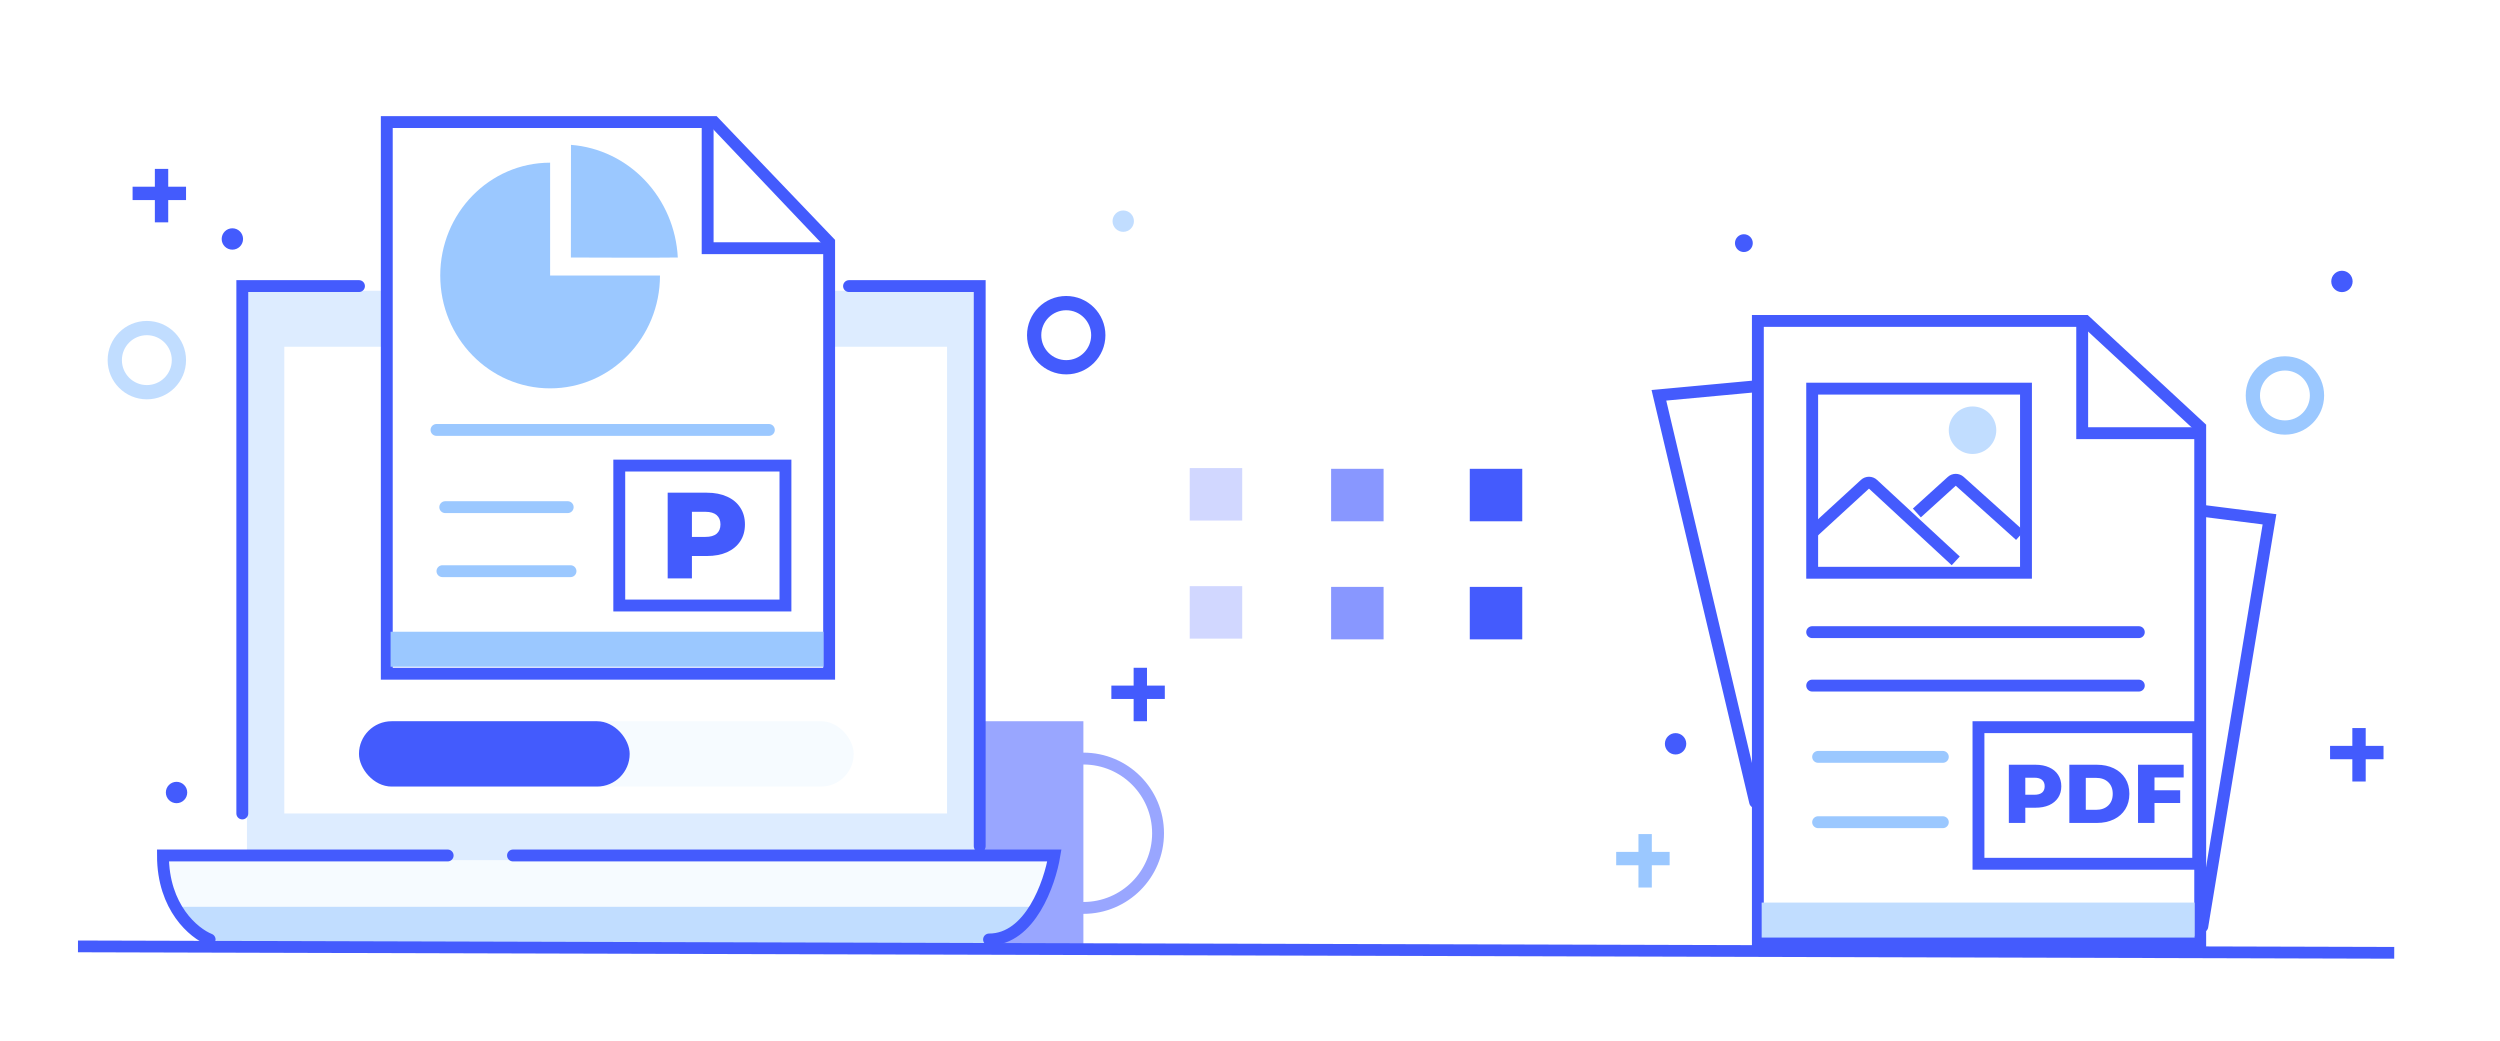 <svg width="449" height="187" viewBox="0 0 449 187" fill="none" xmlns="http://www.w3.org/2000/svg">
<rect width="449" height="187" fill="white"/>
<rect x="164.4" y="129.533" width="30.176" height="40.235" fill="#99A6FF"/>
<path fill-rule="evenodd" clip-rule="evenodd" d="M194.576 137.306C187.758 137.306 182.231 142.833 182.231 149.651C182.231 156.468 187.758 161.995 194.576 161.995C201.394 161.995 206.921 156.468 206.921 149.651C206.921 142.833 201.394 137.306 194.576 137.306ZM180.098 149.651C180.098 141.654 186.58 135.172 194.576 135.172C202.572 135.172 209.054 141.654 209.054 149.651C209.054 157.647 202.572 164.129 194.576 164.129C186.58 164.129 180.098 157.647 180.098 149.651Z" fill="#99A6FF"/>
<path d="M29.267 154.483H188.529C188.529 162.816 181.774 169.571 173.441 169.571H44.355C36.023 169.571 29.267 162.816 29.267 154.483Z" fill="#F6FBFF"/>
<path d="M30.944 162.865H185.176C184.191 166.806 180.65 169.571 176.588 169.571H43.042C38.123 169.571 33.551 167.036 30.944 162.865Z" fill="#C1DDFF"/>
<path d="M44.355 52.22H175.118V154.483H44.355V52.22Z" fill="#DDECFF"/>
<path d="M43.517 146.1V51.382H64.473M152.486 51.382H175.956V151.968M37.65 168.732C34.855 167.615 29.267 163.033 29.267 153.644C36.644 153.644 66.428 153.644 80.399 153.644M92.134 153.644H189.367C188.529 158.674 185.009 168.732 177.632 168.732" stroke="#445BFD" stroke-width="2.133" stroke-linecap="round"/>
<line x1="14.003" y1="169.971" x2="430.003" y2="171.127" stroke="#445BFD" stroke-width="2.11"/>
<rect x="51.061" y="62.278" width="119.027" height="83.822" fill="white"/>
<rect x="64.472" y="129.533" width="88.851" height="11.735" rx="5.868" fill="#F6FBFF"/>
<rect x="64.472" y="129.533" width="48.617" height="11.735" rx="5.868" fill="#435BFD"/>
<rect x="213.676" y="84.066" width="9.425" height="9.425" fill="#D1D7FF"/>
<rect x="213.676" y="105.272" width="9.425" height="9.425" fill="#D1D7FF"/>
<rect x="239.067" y="84.199" width="9.425" height="9.425" fill="#8897FF"/>
<rect x="239.067" y="105.405" width="9.425" height="9.425" fill="#8897FF"/>
<rect x="263.973" y="84.199" width="9.425" height="9.425" fill="#445BFD"/>
<rect x="263.973" y="105.405" width="9.425" height="9.425" fill="#445BFD"/>
<path fill-rule="evenodd" clip-rule="evenodd" d="M19.333 64.68C19.333 60.792 22.485 57.64 26.373 57.64C30.261 57.64 33.413 60.792 33.413 64.68C33.413 68.568 30.261 71.72 26.373 71.72C22.485 71.72 19.333 68.568 19.333 64.68ZM26.373 60.2C23.899 60.2 21.893 62.206 21.893 64.68C21.893 67.154 23.899 69.16 26.373 69.16C28.848 69.16 30.853 67.154 30.853 64.68C30.853 62.206 28.848 60.2 26.373 60.2Z" fill="#C1DDFF"/>
<path fill-rule="evenodd" clip-rule="evenodd" d="M191.493 65.96C194.675 65.96 197.253 63.381 197.253 60.2C197.253 57.019 194.675 54.44 191.493 54.44C188.312 54.44 185.733 57.019 185.733 60.2C185.733 63.381 188.312 65.96 191.493 65.96Z" stroke="#435BFD" stroke-width="2.56"/>
<path fill-rule="evenodd" clip-rule="evenodd" d="M41.733 44.84C42.794 44.84 43.653 43.98 43.653 42.92C43.653 41.86 42.794 41 41.733 41C40.673 41 39.813 41.86 39.813 42.92C39.813 43.98 40.673 44.84 41.733 44.84Z" fill="#435BFD"/>
<path fill-rule="evenodd" clip-rule="evenodd" d="M201.733 41.64C202.794 41.64 203.653 40.78 203.653 39.72C203.653 38.66 202.794 37.8 201.733 37.8C200.673 37.8 199.813 38.66 199.813 39.72C199.813 40.78 200.673 41.64 201.733 41.64Z" fill="#C1DDFF"/>
<path fill-rule="evenodd" clip-rule="evenodd" d="M31.707 144.254C32.767 144.254 33.627 143.394 33.627 142.334C33.627 141.273 32.767 140.414 31.707 140.414C30.646 140.414 29.787 141.273 29.787 142.334C29.787 143.394 30.646 144.254 31.707 144.254Z" fill="#435BFD"/>
<path fill-rule="evenodd" clip-rule="evenodd" d="M33.413 35.933H23.813V33.533H33.413V35.933Z" fill="#435BFD"/>
<path fill-rule="evenodd" clip-rule="evenodd" d="M27.813 39.933L27.813 30.333L30.213 30.333L30.213 39.933L27.813 39.933Z" fill="#435BFD"/>
<path fill-rule="evenodd" clip-rule="evenodd" d="M203.6 125.533L203.6 129.533H206V125.533H209.2V123.133H206V119.933L203.6 119.933L203.6 123.133H199.6V125.533H203.6Z" fill="#435BFD"/>
<path d="M69.467 120.53H148.912V64.765V28.098L128.287 9H113.582H98.877H84.172H69.467V120.53Z" fill="white"/>
<path fill-rule="evenodd" clip-rule="evenodd" d="M68.4 20.853H128.705L149.979 43.084V122.067H68.4L68.4 20.853ZM70.534 22.987V119.933H147.846V44.016L127.869 22.987H70.534Z" fill="#435BFD"/>
<path d="M70.15 113.461H147.906V119.744H70.15L70.15 113.461Z" fill="#9BC8FF"/>
<path fill-rule="evenodd" clip-rule="evenodd" d="M78.397 102.584C78.397 101.995 78.874 101.517 79.464 101.517H102.464C103.053 101.517 103.53 101.995 103.53 102.584C103.53 103.173 103.053 103.65 102.464 103.65H79.464C78.874 103.65 78.397 103.173 78.397 102.584Z" fill="#9BC8FF"/>
<path fill-rule="evenodd" clip-rule="evenodd" d="M78.901 91.084C78.901 90.495 79.379 90.017 79.968 90.017H101.96C102.549 90.017 103.026 90.495 103.026 91.084C103.026 91.673 102.549 92.15 101.96 92.15H79.968C79.379 92.15 78.901 91.673 78.901 91.084Z" fill="#9BC8FF"/>
<path fill-rule="evenodd" clip-rule="evenodd" d="M77.33 77.217C77.33 76.628 77.808 76.15 78.397 76.15H138.089C138.678 76.15 139.156 76.628 139.156 77.217C139.156 77.806 138.678 78.284 138.089 78.284H78.397C77.808 78.284 77.33 77.806 77.33 77.217Z" fill="#9BC8FF"/>
<path fill-rule="evenodd" clip-rule="evenodd" d="M128.16 43.511L128.16 22.585L126.026 22.585L126.026 45.644L149.085 45.644L149.085 43.51L128.16 43.511Z" fill="#435BFD"/>
<path d="M111.221 79.824H141.067V104.958H111.221V79.824Z" fill="white"/>
<path fill-rule="evenodd" clip-rule="evenodd" d="M110.154 82.55H142.133V109.817H110.154V82.55ZM112.287 84.684V107.684H140V84.684H112.287Z" fill="#435BFD"/>
<path d="M102.549 26.017C107.584 26.404 112.311 28.672 115.842 32.396C119.374 36.12 121.468 41.046 121.733 46.249C115.338 46.327 108.944 46.249 102.533 46.249C102.549 39.479 102.549 32.771 102.549 26.017Z" fill="#9BC8FF"/>
<path d="M98.8 69.75C109.699 69.75 118.534 60.677 118.534 49.484H98.8V29.217C87.902 29.217 79.067 38.291 79.067 49.484C79.067 60.677 87.902 69.75 98.8 69.75Z" fill="#9BC8FF"/>
<path d="M126.953 88.489C128.345 88.489 129.555 88.724 130.581 89.193C131.608 89.648 132.399 90.307 132.956 91.172C133.514 92.023 133.792 93.027 133.792 94.185C133.792 95.344 133.514 96.348 132.956 97.198C132.399 98.049 131.608 98.708 130.581 99.177C129.555 99.632 128.345 99.859 126.953 99.859H124.27V103.884H119.915V88.489H126.953ZM126.689 96.428C127.583 96.428 128.257 96.238 128.712 95.857C129.166 95.461 129.394 94.904 129.394 94.185C129.394 93.467 129.166 92.91 128.712 92.514C128.257 92.118 127.583 91.92 126.689 91.92H124.27V96.428H126.689Z" fill="#435BFD"/>
<path d="M315.713 169.172H395.158V113.407V76.74L374.533 57.642H359.828H345.123H330.418H315.713V169.172Z" fill="white" stroke="#445BFD" stroke-width="2.133"/>
<path d="M314.866 69.424L297.939 70.995L315.218 144.039" stroke="#445BFD" stroke-width="2.133" stroke-linecap="round"/>
<path d="M395.883 91.781L407.6 93.267L395.531 166.396" stroke="#445BFD" stroke-width="2.133" stroke-linecap="round"/>
<path d="M316.396 162.103H394.152V168.387H316.396L316.396 162.103Z" fill="#C1DDFF"/>
<line x1="326.533" y1="147.667" x2="348.933" y2="147.667" stroke="#9BC8FF" stroke-width="2.133" stroke-linecap="round"/>
<path d="M326.533 135.933H348.933" stroke="#9BC8FF" stroke-width="2.133" stroke-linecap="round"/>
<path d="M325.467 113.533H384.133" stroke="#445BFD" stroke-width="2.133" stroke-linecap="round"/>
<path d="M325.467 123.133H384.133" stroke="#445BFD" stroke-width="2.133" stroke-linecap="round"/>
<path d="M365.566 137.347C366.512 137.347 367.333 137.506 368.03 137.825C368.727 138.133 369.264 138.581 369.643 139.169C370.021 139.746 370.21 140.428 370.21 141.214C370.21 142.001 370.021 142.683 369.643 143.26C369.264 143.838 368.727 144.286 368.03 144.604C367.333 144.913 366.512 145.067 365.566 145.067H363.744V147.8H360.787V137.347H365.566ZM365.387 142.738C365.994 142.738 366.452 142.608 366.76 142.349C367.069 142.081 367.223 141.702 367.223 141.214C367.223 140.727 367.069 140.348 366.76 140.079C366.452 139.811 365.994 139.676 365.387 139.676H363.744V142.738H365.387ZM371.652 137.347H376.595C377.74 137.347 378.755 137.561 379.641 137.989C380.527 138.417 381.214 139.024 381.702 139.811C382.19 140.597 382.434 141.518 382.434 142.573C382.434 143.629 382.19 144.549 381.702 145.336C381.214 146.122 380.527 146.73 379.641 147.158C378.755 147.586 377.74 147.8 376.595 147.8H371.652V137.347ZM376.475 145.441C377.371 145.441 378.088 145.187 378.626 144.679C379.173 144.171 379.447 143.469 379.447 142.573C379.447 141.677 379.173 140.975 378.626 140.468C378.088 139.96 377.371 139.706 376.475 139.706H374.608V145.441H376.475ZM386.946 139.631V141.931H391.56V144.216H386.946V147.8H383.989V137.347H392.188V139.631H386.946Z" fill="#445BFD"/>
<rect x="355.333" y="130.6" width="39.467" height="24.533" stroke="#445BFD" stroke-width="2.133"/>
<path fill-rule="evenodd" clip-rule="evenodd" d="M403.333 71.026C403.333 67.138 406.485 63.986 410.373 63.986C414.261 63.986 417.413 67.138 417.413 71.026C417.413 74.914 414.261 78.066 410.373 78.066C406.485 78.066 403.333 74.914 403.333 71.026ZM410.373 66.546C407.899 66.546 405.893 68.552 405.893 71.026C405.893 73.5 407.899 75.506 410.373 75.506C412.847 75.506 414.853 73.5 414.853 71.026C414.853 68.552 412.847 66.546 410.373 66.546Z" fill="#9BC8FF"/>
<path fill-rule="evenodd" clip-rule="evenodd" d="M300.933 135.507C301.994 135.507 302.853 134.647 302.853 133.587C302.853 132.526 301.994 131.667 300.933 131.667C299.873 131.667 299.013 132.526 299.013 133.587C299.013 134.647 299.873 135.507 300.933 135.507Z" fill="#435BFD"/>
<path fill-rule="evenodd" clip-rule="evenodd" d="M313.2 45.267C314.084 45.267 314.8 44.55 314.8 43.667C314.8 42.783 314.084 42.067 313.2 42.067C312.316 42.067 311.6 42.783 311.6 43.667C311.6 44.55 312.316 45.267 313.2 45.267Z" fill="#435BFD"/>
<path fill-rule="evenodd" clip-rule="evenodd" d="M420.613 52.466C421.674 52.466 422.533 51.606 422.533 50.546C422.533 49.485 421.674 48.626 420.613 48.626C419.553 48.626 418.693 49.485 418.693 50.546C418.693 51.606 419.553 52.466 420.613 52.466Z" fill="#435BFD"/>
<path fill-rule="evenodd" clip-rule="evenodd" d="M299.867 155.4H290.267V153H299.867V155.4Z" fill="#9BC8FF"/>
<path fill-rule="evenodd" clip-rule="evenodd" d="M294.267 159.4L294.267 149.8L296.667 149.8L296.667 159.4L294.267 159.4Z" fill="#9BC8FF"/>
<path fill-rule="evenodd" clip-rule="evenodd" d="M422.48 136.359L422.48 140.359H424.88V136.359H428.08V133.959H424.88V130.759L422.48 130.759L422.48 133.959H418.48V136.359H422.48Z" fill="#435BFD"/>
<rect x="325.467" y="69.8" width="38.4" height="33.067" fill="white" stroke="#445BFD" stroke-width="2.133"/>
<path d="M373.962 57.283L373.962 77.8L395.333 77.8" stroke="#445BFD" stroke-width="2.133"/>
<path d="M325.467 95.671L334.948 86.971C335.358 86.595 335.987 86.597 336.394 86.974L351.251 100.733M344.268 92.128L350.537 86.446C350.943 86.079 351.56 86.078 351.967 86.443L362.8 96.177" stroke="#445BFD" stroke-width="2.133"/>
<circle cx="354.267" cy="77.267" r="4.267" fill="#C1DDFF"/>
</svg>
